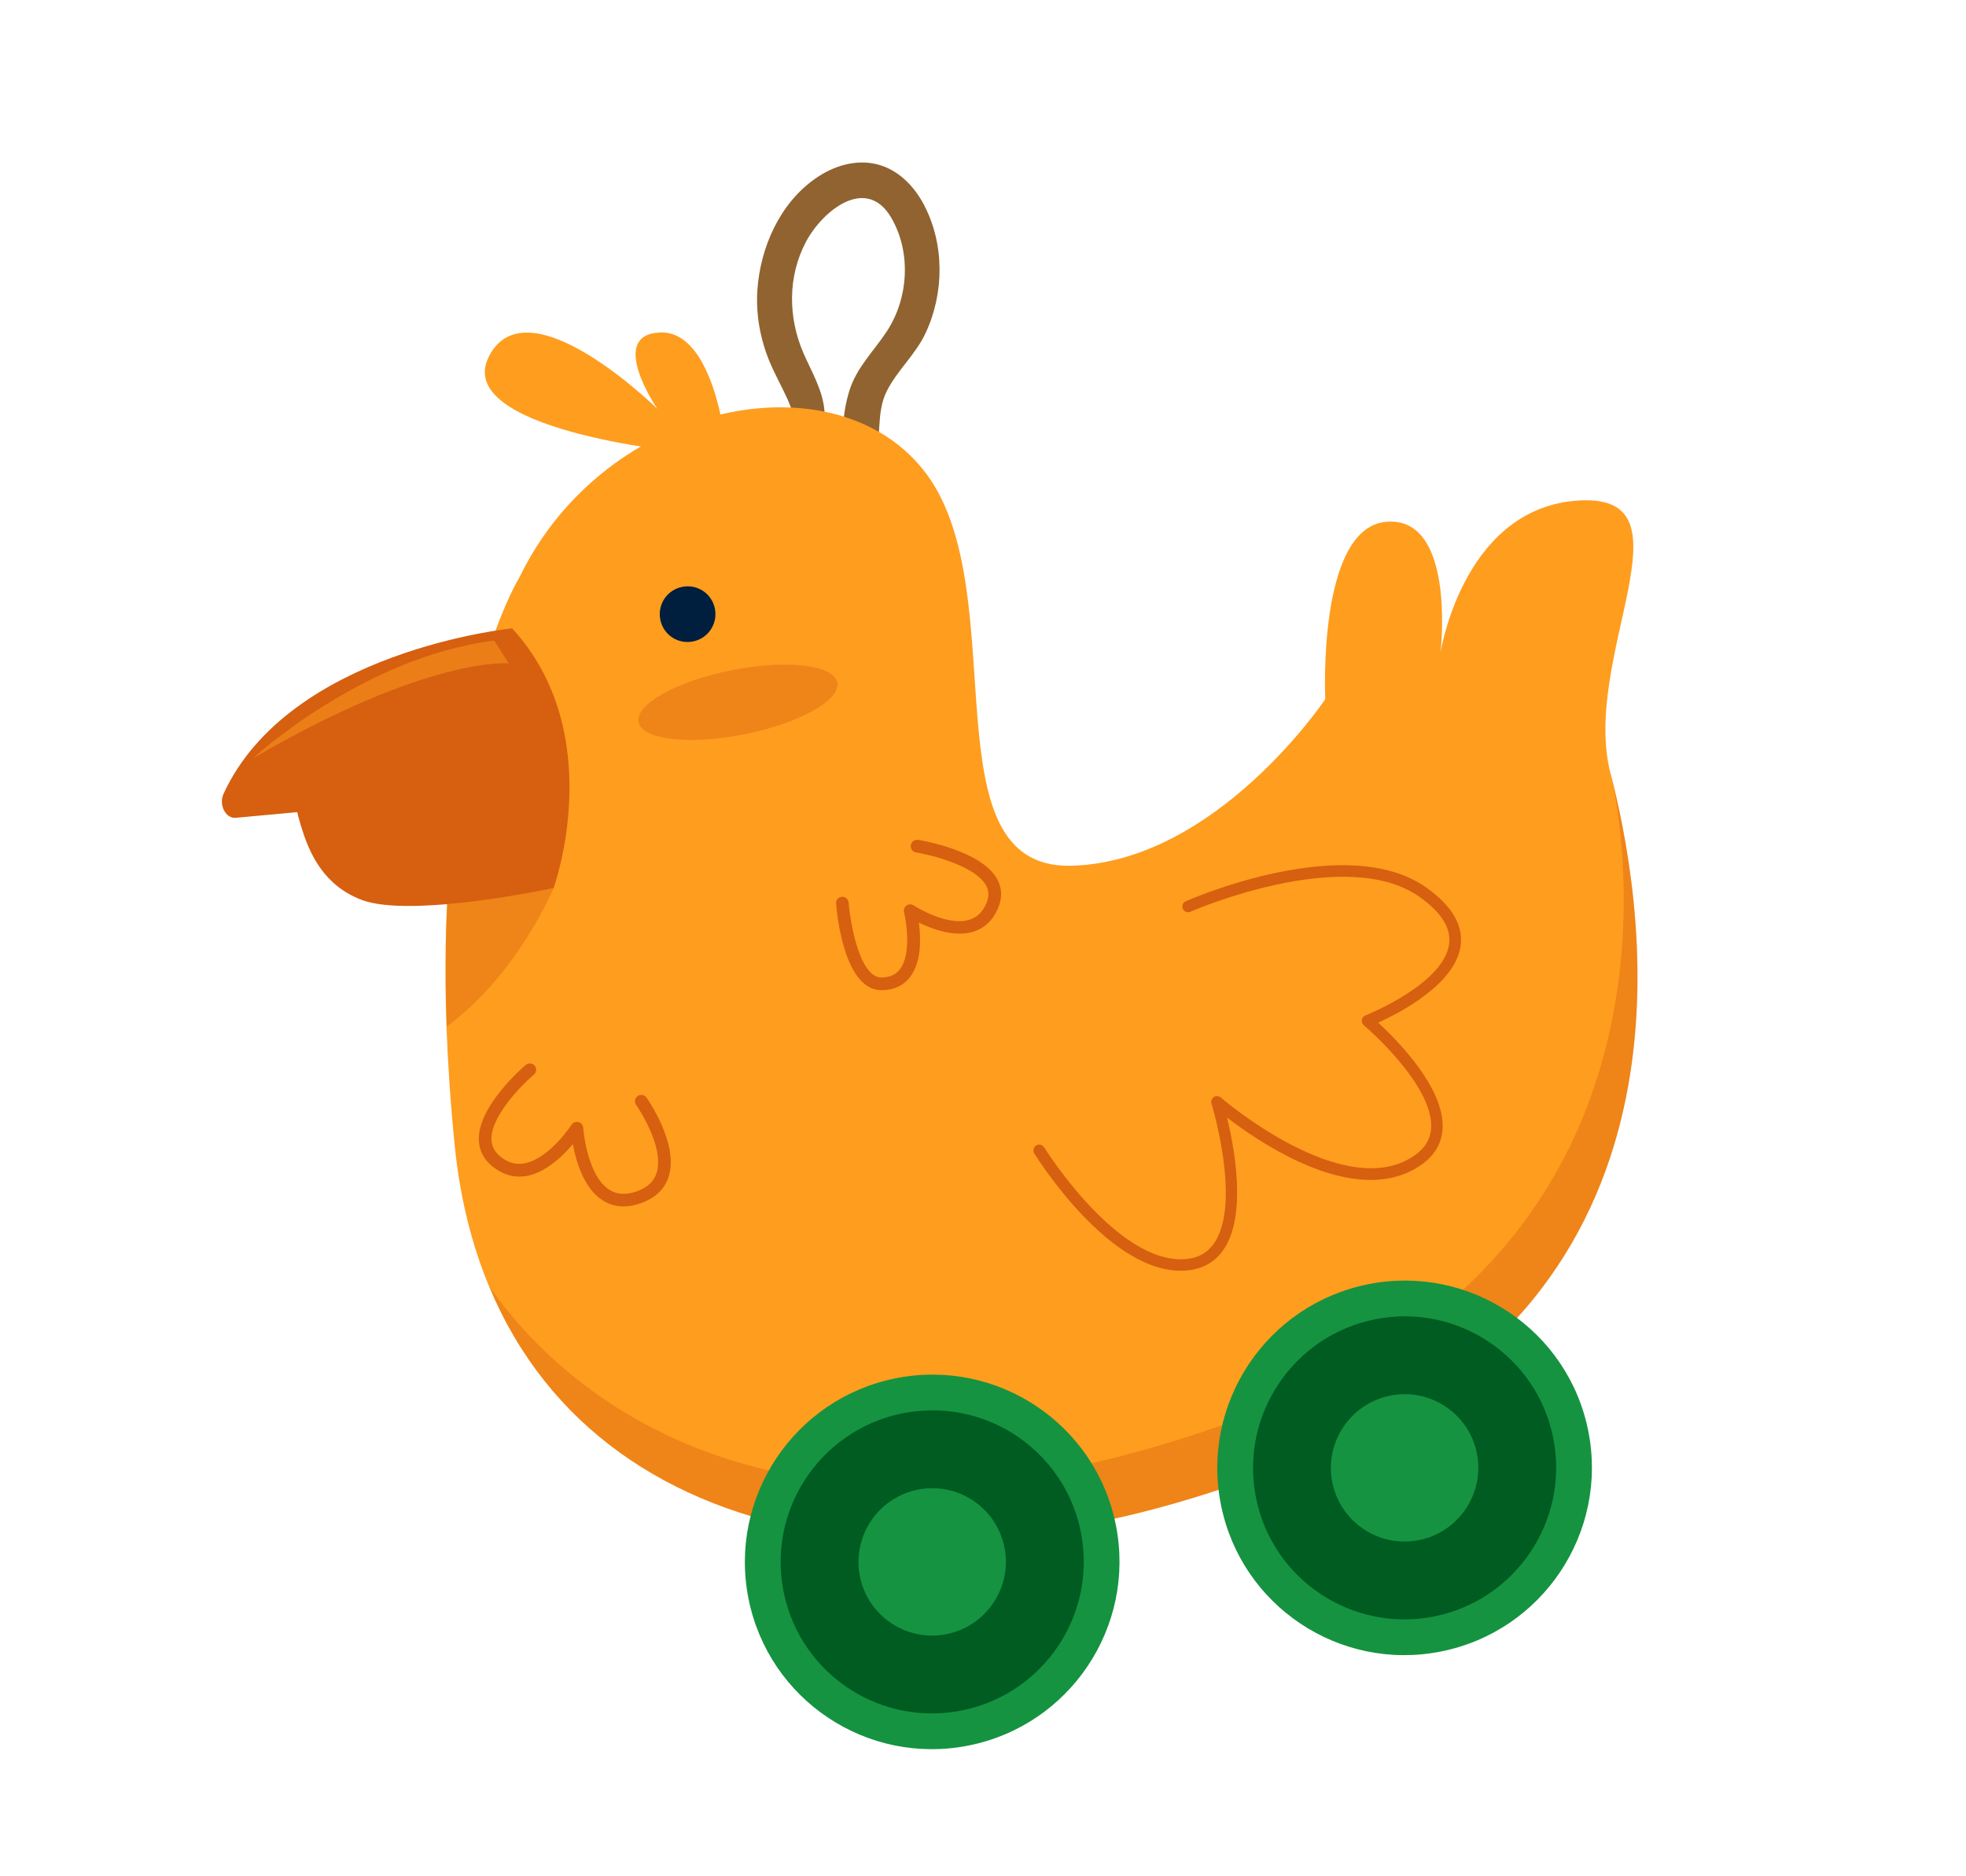 <?xml version="1.0" encoding="UTF-8"?> <svg xmlns="http://www.w3.org/2000/svg" width="352" height="336" viewBox="0 0 352 336" fill="none"> <g clip-path="url(#clip0_590_1868)"> <path d="M165.443 36.7C163.662 33.304 160.772 30.317 156.938 29.4C153.103 28.483 149.147 29.755 145.985 31.971C139.615 36.426 136.119 44.316 135.605 51.951C135.318 56.304 136.104 60.651 137.751 64.669C138.677 66.939 139.898 69.063 140.915 71.291C141.35 72.269 141.718 73.266 142.13 74.243C142.295 74.651 143.241 77.616 143.606 77.405C142.372 78.167 142.63 80.392 144.285 80.36C147.572 80.318 147.782 76.23 147.624 73.741C147.397 70.018 145.326 66.612 143.858 63.248C141.087 56.864 141.01 49.521 144.313 43.281C147.256 37.767 155.105 31.305 159.595 39.025C163.177 45.214 162.665 53.409 158.792 59.316C156.43 62.926 153.334 65.817 152.044 70.068C150.804 74.187 150.412 78.985 152.15 82.961C153.019 84.939 155.857 84.321 156.501 82.554C157.963 78.465 156.778 74.015 158.773 70.034C160.671 66.274 163.943 63.479 165.732 59.625C169.068 52.469 169.129 43.744 165.443 36.7Z" fill="#906330"></path> <path d="M288.352 138.441C293.642 159.278 307.078 227.116 241.627 257.468C174.045 288.804 108.362 280.263 87.603 230.458C84.486 222.986 82.37 214.583 81.427 205.257C80.654 197.661 80.188 190.522 79.94 183.834C79.574 173.618 79.786 164.47 80.349 156.33C82.9 119.637 92.96 103.469 92.96 103.469C108.497 71.356 150.185 63.542 165.951 84.981C181.716 106.421 165.703 155.59 191.711 155.034C217.735 154.453 237.284 125.201 237.284 125.201C237.284 125.201 235.79 94.394 248.281 93.433C260.392 92.504 258.079 115.395 257.927 116.803C258.178 115.353 262.574 90.692 282.88 89.615C303.807 88.522 283.046 117.629 288.335 138.466L288.352 138.441Z" fill="#FF9D1E"></path> <path d="M159.328 177.17C158.893 177.257 158.429 177.306 157.936 177.318C151.099 177.476 149.822 163.416 149.696 161.805C149.66 161.188 150.113 160.646 150.726 160.589C151.343 160.552 151.884 161.003 151.945 161.637C152.212 165.157 153.891 175.154 157.874 175.049C159.332 175.017 160.402 174.545 161.132 173.56C163.15 170.919 162.337 165.291 161.864 163.341C161.753 162.889 161.94 162.421 162.318 162.153C162.695 161.884 163.209 161.867 163.585 162.137C163.635 162.17 169.462 165.938 173.527 164.718C174.911 164.313 175.923 163.337 176.589 161.805C177.108 160.625 177.09 159.553 176.549 158.563C174.63 155.071 166.836 153.116 164.009 152.646C163.388 152.554 162.971 151.97 163.084 151.345C163.176 150.724 163.761 150.306 164.382 150.398C164.85 150.477 175.733 152.268 178.547 157.454C179.43 159.086 179.477 160.842 178.678 162.68C177.73 164.849 176.224 166.269 174.189 166.868C170.854 167.856 166.902 166.383 164.519 165.222C164.882 167.927 165.011 172.271 162.956 174.94C162.051 176.132 160.84 176.869 159.328 177.17Z" fill="#D65F10"></path> <g style="mix-blend-mode:multiply" opacity="0.4"> <path d="M99.118 159.035C99.118 159.035 92.62 174.603 79.995 183.814C79.629 173.597 79.842 164.449 80.404 156.308L92.504 153.143L99.123 159.056L99.118 159.035Z" fill="#D65F10"></path> </g> <g style="mix-blend-mode:screen" opacity="0.5"> <path d="M136.915 78.131C136.915 78.131 154.015 73.883 163.48 89.372C172.945 104.86 169.632 134.672 169.632 134.672C169.632 134.672 166.723 83.128 136.915 78.131Z" fill="#FF9D1E"></path> </g> <g style="mix-blend-mode:multiply" opacity="0.4"> <path d="M241.658 257.475C174.085 288.805 108.41 280.265 87.653 230.47C99.901 247.958 138.856 286.809 227.483 251.993C309.057 219.939 288.377 138.47 288.377 138.47C293.666 159.303 307.101 227.129 241.658 257.475Z" fill="#D65F10"></path> </g> <path d="M99.112 159.018C99.112 159.018 73.609 164.51 64.762 161.151C58.059 158.612 55.419 153.004 53.942 148.047C53.514 146.647 53.28 145.682 53.239 145.475L53.231 145.434L42.193 146.45C40.395 146.614 39.125 144.113 40.027 142.146C51.808 116.51 91.689 112.521 91.689 112.521C109.078 131.504 99.128 158.993 99.128 158.993L99.112 159.018Z" fill="#D65F10"></path> <g opacity="0.5"> <path d="M45.294 135.789C45.294 135.789 65.002 117.597 88.499 114.723L91.092 118.789C91.092 118.789 76.744 117.43 45.298 135.81L45.294 135.789Z" fill="#FF9D1E"></path> </g> <g style="mix-blend-mode:multiply" opacity="0.5"> <path d="M91.957 136.405C84.16 141.487 72.008 144.682 62.793 146.518C59.293 147.215 56.208 147.722 53.947 148.044C53.519 146.644 53.285 145.68 53.244 145.473C61.128 144.311 80.195 140.921 90.528 134.194C91.138 133.793 91.949 133.976 92.349 134.585C92.75 135.193 92.566 136.004 91.957 136.405Z" fill="#D65F10"></path> </g> <g style="mix-blend-mode:multiply" opacity="0.5"> <path d="M81.048 130.243C80.82 130.288 80.576 130.251 80.356 130.123C77.871 128.552 76.198 130.865 76.132 130.965C75.829 131.391 75.245 131.486 74.819 131.183C74.393 130.881 74.299 130.297 74.602 129.871C75.561 128.517 78.198 126.507 81.374 128.521C81.816 128.799 81.952 129.374 81.674 129.817C81.524 130.041 81.296 130.194 81.068 130.239L81.048 130.243Z" fill="#D65F10"></path> </g> <path d="M128 109.009C128.533 111.701 126.793 114.33 124.079 114.87C121.365 115.411 118.76 113.67 118.222 110.958C117.685 108.245 119.43 105.637 122.143 105.096C124.857 104.555 127.462 106.296 128 109.009Z" fill="#001E3D"></path> <path d="M122.443 80.991C122.443 80.991 80.603 77.041 87.59 63.724C94.559 50.433 117.696 73.221 117.696 73.221C117.696 73.221 108.603 59.924 118.194 59.54C127.806 59.153 129.895 79.484 129.895 79.484L122.439 80.971L122.443 80.991Z" fill="#FF9D1E"></path> <g style="mix-blend-mode:multiply" opacity="0.4"> <path d="M149.905 122.218C150.533 125.385 143.068 129.541 133.252 131.497C123.436 133.453 114.954 132.475 114.327 129.307C113.699 126.14 121.164 121.985 130.98 120.029C140.796 118.073 149.277 119.051 149.905 122.218Z" fill="#D65F10"></path> </g> <path d="M213.652 227.353C213.196 227.444 212.711 227.497 212.223 227.53C198.854 228.408 185.742 207.431 185.18 206.553C184.891 206.072 185.025 205.443 185.523 205.129C186 204.818 186.633 204.972 186.947 205.469C187.075 205.68 199.959 226.272 212.098 225.489C214.438 225.345 216.167 224.398 217.388 222.626C222.321 215.466 216.971 197.806 216.914 197.623C216.782 197.176 216.949 196.712 217.33 196.464C217.711 196.216 218.212 196.245 218.572 196.54C218.783 196.734 240.785 215.638 253.287 206.904C255.178 205.58 256.146 203.945 256.241 201.925C256.6 194.169 244.321 183.702 244.193 183.598C243.912 183.374 243.771 182.993 243.83 182.637C243.889 182.281 244.13 181.975 244.469 181.843C244.61 181.793 258.597 176.207 259.468 168.973C259.817 166.17 258.034 163.362 254.175 160.622C240.921 151.21 213.398 163.132 213.124 163.273C212.59 163.508 212.002 163.259 211.771 162.746C211.54 162.232 211.786 161.624 212.3 161.392C213.468 160.879 241.191 148.875 255.396 158.958C259.908 162.17 261.971 165.633 261.526 169.252C260.68 176.179 250.661 181.362 246.749 183.132C250.039 186.157 258.632 194.754 258.287 202.034C258.17 204.704 256.865 206.923 254.444 208.611C252.702 209.819 250.829 210.58 248.861 210.972C238.132 213.111 225.1 204.279 219.692 200.126C221.072 205.792 223.24 217.715 219.062 223.799C217.742 225.72 215.909 226.903 213.631 227.357L213.652 227.353Z" fill="#D65F10"></path> <path d="M113.309 215.873C111.258 216.282 109.428 215.958 107.819 214.901C104.527 212.737 103.128 207.958 102.563 204.885C99.948 207.989 94.725 212.818 89.368 209.689C87.155 208.408 85.945 206.647 85.755 204.49C85.22 198.311 93.785 191.007 94.134 190.701C94.615 190.304 95.315 190.358 95.732 190.835C96.129 191.315 96.074 192.015 95.597 192.433C93.365 194.32 87.647 200.13 88 204.3C88.13 205.717 88.931 206.827 90.49 207.743C91.657 208.415 92.845 208.544 93.984 208.317C98.376 207.441 102.28 201.497 102.329 201.423C102.591 201.005 103.092 200.819 103.568 200.939C104.044 201.059 104.383 201.465 104.415 201.954C104.432 202.037 105.033 210.398 109.041 213.022C110.426 213.929 112.041 214.038 114.013 213.343C115.907 212.686 117.069 211.594 117.56 210.053C119.077 205.317 113.956 197.943 113.898 197.869C113.539 197.359 113.656 196.647 114.166 196.287C114.676 195.927 115.388 196.043 115.748 196.553C115.987 196.893 121.583 204.925 119.717 210.721C118.996 212.953 117.328 214.534 114.755 215.456C114.253 215.642 113.76 215.762 113.284 215.857L113.309 215.873Z" fill="#D65F10"></path> <path d="M173.415 312.585C191.582 308.964 203.393 291.306 199.796 273.144C196.199 254.982 178.556 243.195 160.389 246.816C142.222 250.437 130.41 268.095 134.008 286.257C137.605 304.418 155.248 316.206 173.415 312.585Z" fill="#159341"></path> <path d="M193.87 276.599C192.179 261.713 178.736 251.031 163.845 252.742C148.954 254.452 138.254 267.907 139.946 282.794C141.637 297.681 155.08 308.362 169.971 306.652C184.862 304.941 195.562 291.486 193.87 276.599Z" fill="#005C21"></path> <path d="M169.465 292.643C162.34 294.063 155.371 289.425 153.955 282.281C152.54 275.136 157.192 268.182 164.338 266.758C171.485 265.333 178.433 269.976 179.848 277.12C181.263 284.264 176.612 291.219 169.465 292.643Z" fill="#159341"></path> <path d="M257.998 295.745C276.165 292.124 287.976 274.466 284.379 256.304C280.782 238.143 263.139 226.355 244.972 229.976C226.805 233.597 214.993 251.255 218.591 269.417C222.188 287.579 239.831 299.366 257.998 295.745Z" fill="#159341"></path> <path d="M256.755 289.471C242.09 292.394 227.775 282.848 224.867 268.166C221.959 253.484 231.528 239.178 246.214 236.251C260.901 233.324 275.195 242.873 278.103 257.555C281.011 272.238 271.442 286.544 256.755 289.471Z" fill="#005C21"></path> <path d="M254.048 275.803C246.923 277.224 239.954 272.585 238.538 265.441C237.123 258.297 241.775 251.343 248.921 249.918C256.068 248.494 263.016 253.136 264.431 260.28C265.846 267.425 261.195 274.379 254.048 275.803Z" fill="#159341"></path> </g> <defs> <clipPath id="clip0_590_1868"> <rect width="313" height="294" fill="white" transform="translate(41.556) rotate(8.126)"></rect> </clipPath> </defs> </svg> 